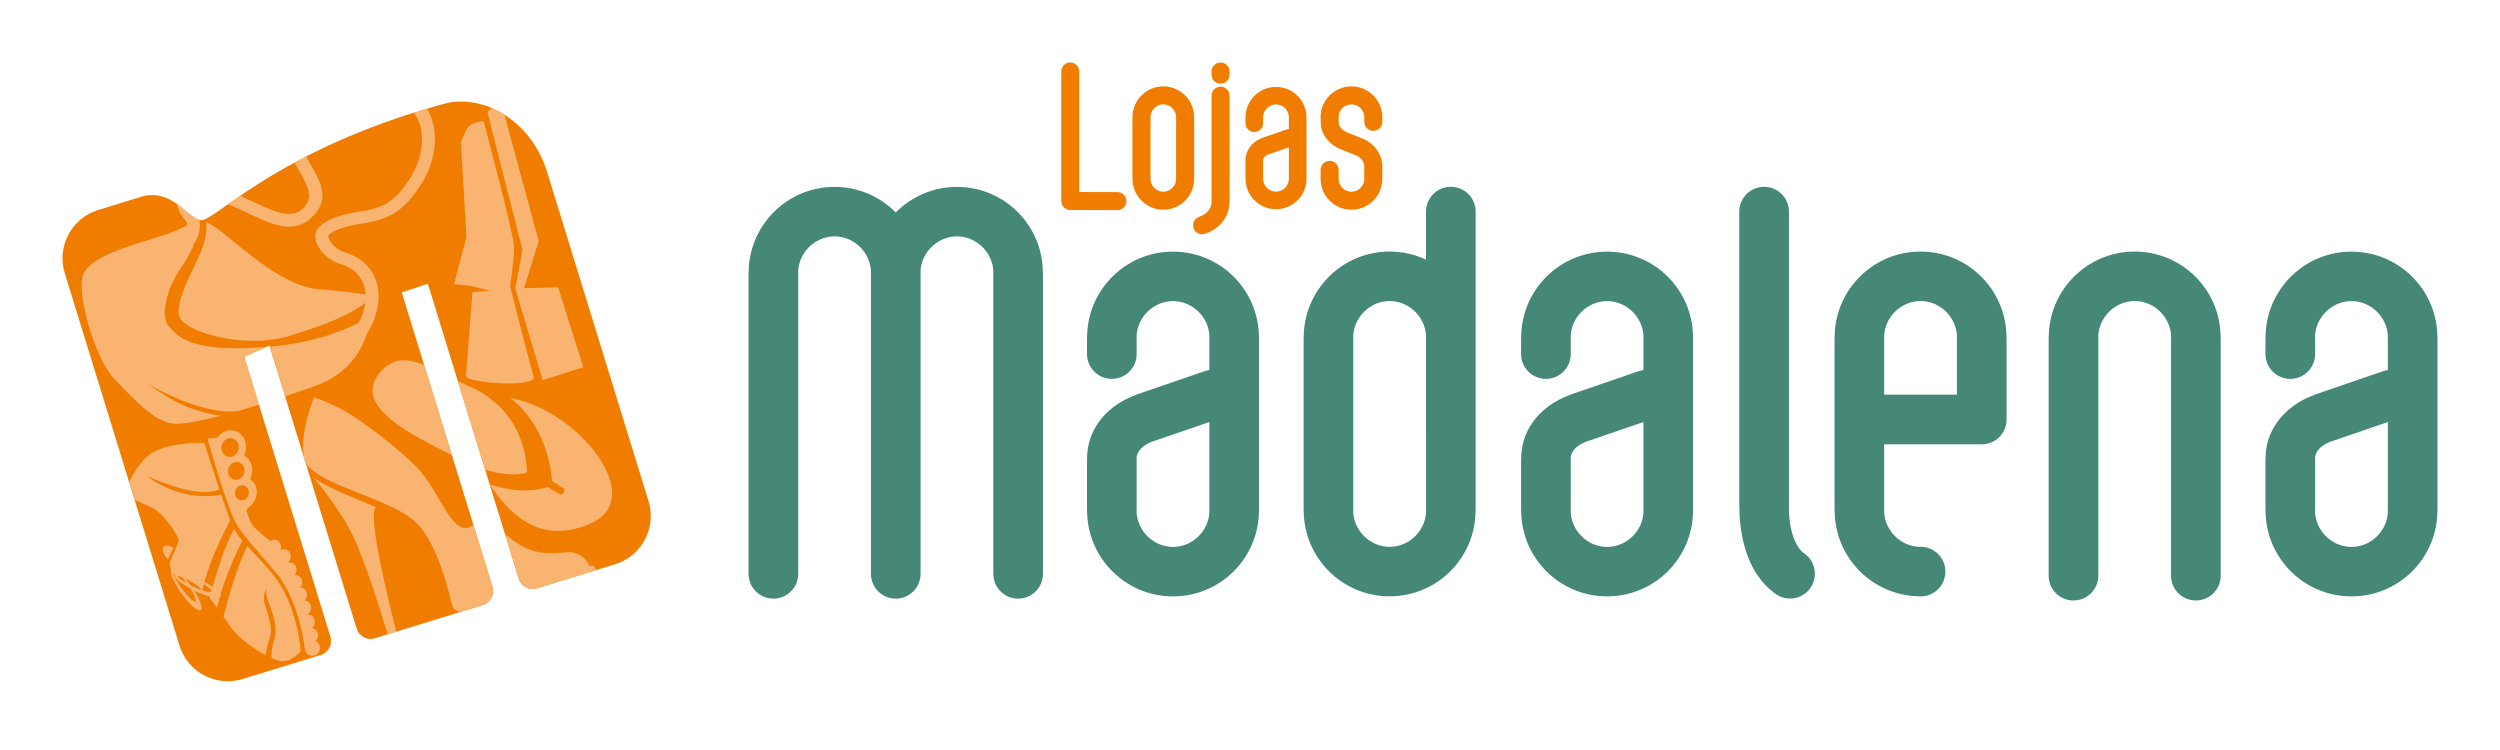 <svg width="400" height="120" viewBox="0 0 400 120" fill="none" xmlns="http://www.w3.org/2000/svg">
<path fill-rule="evenodd" clip-rule="evenodd" d="M15.684 33.609L22.952 31.371C27.852 30.264 30.197 35.286 32.296 35.224C34.36 35.16 43.261 25.48 65.127 18.372L68.835 17.231C69.645 16.994 70.471 16.762 71.313 16.536C71.443 16.501 71.564 16.468 71.691 16.43C78.192 15.238 85.192 19.907 87.519 27.454L103.77 80.197C105.077 84.432 102.679 88.964 98.442 90.271L85.658 94.209C84.554 94.405 83.45 93.79 83.041 92.733L68.454 45.394C67.021 45.86 65.63 46.326 64.288 46.792L78.771 93.796C78.776 93.822 78.781 93.845 78.788 93.87C79.144 95.024 78.573 96.239 77.501 96.725L59.732 102.199C58.628 102.395 57.524 101.779 57.113 100.721L43.11 55.276C41.458 56.016 40.105 56.628 39.066 57.066L52.844 101.786C52.851 101.811 52.854 101.834 52.863 101.859C53.217 103.012 52.646 104.229 51.574 104.715L38.806 108.646C34.571 109.953 30.038 107.557 28.732 103.319L10.357 43.683C9.05 39.447 11.447 34.915 15.684 33.609Z" fill="#F07C00"/>
<path fill-rule="evenodd" clip-rule="evenodd" d="M28.344 32.665C29.774 33.686 30.872 34.914 31.881 35.173C32.07 36.001 32.001 37.036 31.595 37.986C31.476 38.264 31.327 38.538 31.152 38.803C31.122 38.846 31.09 38.889 31.059 38.931C30.628 40.272 29.674 41.856 28.632 43.358C27.159 45.484 25.431 50.248 26.954 52.119C28.473 53.981 30.637 56.419 42.549 55.527C41.147 56.154 39.984 56.677 39.066 57.066L41.438 64.769C40.282 65.127 39.17 65.459 38.119 65.755C32.002 66.611 22.821 60.965 22.821 60.965C26.329 63.018 28.6 65.452 35.282 66.525C32.18 67.321 29.778 67.772 28.37 67.811C25.106 67.904 21.875 64.338 18.468 60.826C15.061 57.315 12.231 46.875 13.282 43.996C14.334 41.118 20.575 39.377 25.354 37.904C27.606 37.208 28.937 36.539 29.946 36.076C29.946 35.762 29.878 35.51 29.75 35.367C29.022 34.566 28.508 33.583 28.344 32.665ZM36.492 32.669C37.541 33.109 38.543 33.58 39.495 34.029C43.81 36.057 47.203 37.658 50.18 34.473C52.738 31.738 51.333 29.242 49.846 26.607C49.551 26.085 49.255 25.558 48.996 25.027C48.36 25.351 47.748 25.675 47.154 25.995C47.42 26.532 47.718 27.06 48.015 27.581C49.148 29.598 50.224 31.506 48.647 33.195C46.756 35.215 43.986 33.912 40.469 32.257C39.815 31.948 39.137 31.633 38.437 31.317C37.724 31.805 37.078 32.256 36.492 32.669ZM66.215 18.038C66.751 18.728 67.106 19.522 67.303 20.367C67.689 21.997 67.515 23.825 67.011 25.488C66.706 26.499 66.279 27.441 65.783 28.234C64.547 30.213 63.476 31.487 62.218 32.318C60.972 33.142 59.471 33.575 57.372 33.878L57.336 33.882C56.972 33.934 56.612 33.997 56.259 34.068C55.904 34.138 55.545 34.222 55.186 34.316C53.266 34.814 51.54 35.616 50.811 36.641C50.709 36.784 50.63 36.941 50.57 37.108C50.321 37.815 50.489 38.71 50.981 39.551C51.407 40.282 52.099 41.021 52.976 41.568C53.423 41.848 53.924 42.081 54.464 42.237C54.956 42.379 55.408 42.569 55.823 42.796C57.072 43.486 57.89 44.542 58.264 45.803C58.389 46.214 58.461 46.651 58.49 47.102C57.084 46.934 54.197 46.482 51.184 46.295C43.864 45.836 35.504 36.126 32.96 35.56L32.942 35.557C33.169 36.539 32.982 38.226 32.097 40.395C30.949 43.2 27.589 48.804 28.85 50.977C30.111 53.15 38.995 55.871 46.045 53.809C52.067 52.049 56.253 50.205 58.44 48.464C58.364 49.041 58.22 49.635 58.007 50.239C57.844 50.701 57.639 51.17 57.391 51.644C54.547 53.093 49.819 54.899 43.171 55.475L45.618 63.419C47.196 62.893 48.833 62.323 50.515 61.715C55.419 59.944 57.663 56.543 58.668 53.469C59.219 52.594 59.652 51.699 59.967 50.806C60.663 48.828 60.755 46.891 60.258 45.206C59.748 43.476 58.621 42.026 56.904 41.078C56.377 40.787 55.785 40.541 55.129 40.352C54.781 40.252 54.454 40.098 54.154 39.91C53.561 39.539 53.092 39.043 52.804 38.547C52.584 38.173 52.48 37.858 52.528 37.694C52.947 37.12 54.205 36.595 55.669 36.214C55.973 36.137 56.294 36.063 56.622 35.999C56.947 35.933 57.268 35.875 57.584 35.83L57.615 35.826C60.039 35.479 61.808 34.952 63.363 33.927C64.902 32.907 66.159 31.438 67.557 29.2C68.147 28.254 68.651 27.15 69.004 25.976C69.599 24.018 69.794 21.847 69.327 19.871C69.122 18.997 68.787 18.156 68.301 17.395L66.215 18.038ZM78.683 17.291C79.382 17.59 80.067 17.952 80.723 18.37L86.189 38.575L83.844 46.108L89.307 45.964L93.335 58.764L86.836 60.83L82.452 46.187L83.593 39.962L77.996 17.986C77.996 17.986 78.188 17.604 78.683 17.291ZM95.285 91.242L85.658 94.209C84.554 94.405 83.45 93.79 83.041 92.733L80.772 85.364C82.341 86.794 84.428 88.388 87.833 88.503C89.681 88.566 91.071 88.146 92.051 88.487C93.403 88.954 94.042 89.858 94.341 90.62L94.609 90.536C94.889 90.45 95.186 90.608 95.27 90.885L95.285 90.934C95.316 91.041 95.314 91.145 95.285 91.242ZM77.623 75.145L73.254 60.97C74.067 61.363 74.915 61.757 75.811 62.134C78.752 63.566 83.737 67.141 84.311 75.093C84.322 75.258 84.306 75.445 84.285 75.632L84.278 75.629C82.23 76.196 79.865 75.853 77.623 75.145L77.623 75.145ZM67.864 58.399L72.311 72.83C65.924 69.602 56.462 65.091 60.632 59.804C62.719 57.153 65.024 57.269 67.864 58.399ZM75.739 83.955C72.519 86.637 70.407 78.567 66.779 74.859C63.087 71.088 56.829 66.516 54.206 65.24C51.581 63.967 50.256 63.548 50.256 63.548C50.256 63.548 47.852 69.342 48.644 73.229L48.828 73.828C50.466 77.448 61.705 79.547 66.121 83.193C69.405 85.903 71.361 92.713 72.209 96.369C72.443 97.381 72.887 97.831 73.72 97.888L77.501 96.725C78.573 96.239 79.144 95.024 78.788 93.87C78.781 93.845 78.775 93.822 78.771 93.796L75.739 83.955ZM63.417 101.064L62.04 101.491C61.273 98.961 58.542 90.147 56.648 86.104C54.42 81.354 50.132 76.374 50.132 76.374C52.872 78.348 56.859 79.691 60.163 81.17C58.628 82.129 62.514 97.57 63.417 101.064ZM21.527 79.937L20.672 77.155C21.508 75.38 23.015 72.896 25.152 72.027C28.613 70.614 32.709 70.871 32.709 70.871C32.709 70.871 33.897 74.695 35.11 78.339C32.321 79.406 28.15 78.129 23.622 76.248C23.622 76.248 28.701 80.413 35.377 79.132C35.91 80.718 36.432 82.215 36.842 83.271C35.834 85.131 33.821 89.103 32.705 93.106C33.201 93.368 33.648 93.64 34.028 93.897C34.861 90.929 36.103 87.032 37.452 84.661C37.785 85.276 38.237 85.878 38.773 86.5C37.773 88.496 36.262 91.774 35.289 95.117C35.332 95.231 35.342 95.329 35.303 95.41C35.275 95.464 35.23 95.509 35.167 95.541C35.008 96.116 34.868 96.688 34.748 97.258C34.36 96.718 33.956 96.182 33.542 95.682L33.605 95.457C32.923 95.281 32.097 94.98 31.241 94.575C31.194 94.552 31.147 94.527 31.1 94.506C32.059 96.027 32.518 97.348 32.136 97.619C31.695 97.933 30.288 96.719 28.998 94.906C27.787 93.203 27.105 91.573 27.394 91.123C27.211 90.707 27.107 90.249 27.175 89.984C27.301 89.488 28.461 87.039 28.588 86.543C28.719 86.045 26.291 82.058 24.136 81.149C23.198 80.753 22.275 80.31 21.527 79.937ZM78.365 77.52C80.964 81.361 85.741 87.453 94.326 83.84C103.968 79.783 92.394 65.472 81.633 63.684C87.347 68.067 88.158 74.992 88.338 76.981L90.025 78.032C90.296 78.203 90.38 78.566 90.209 78.837C90.04 79.11 89.677 79.195 89.404 79.024L87.638 77.923C86.203 78.324 83.622 79.106 78.365 77.52ZM48.8 104.058C48.8 104.058 48.015 96.139 44.111 91.559C40.205 86.978 39.589 86.444 38.014 84.155C36.437 81.868 33.223 70.218 33.223 70.218C33.223 70.218 33.935 70.078 34.823 69.979C35.446 69.105 36.495 68.647 37.515 68.911C38.869 69.26 39.66 70.747 39.278 72.236C39.219 72.457 39.142 72.667 39.044 72.858C40.06 73.419 40.598 74.7 40.267 75.978C40.206 76.214 40.123 76.435 40.011 76.639C40.852 77.197 41.278 78.319 40.989 79.438C40.878 79.873 40.674 80.254 40.406 80.562C40.377 80.748 39.999 80.968 39.919 81.046C39.642 81.329 39.338 81.509 39.465 81.853L40.056 83.453C40.412 84.422 42.212 85.701 43.261 86.564C43.515 86.379 43.838 86.304 44.151 86.385C44.743 86.536 45.086 87.187 44.918 87.835C44.91 87.878 44.895 87.919 44.883 87.963L44.931 88.005V88.006C45.164 87.878 45.434 87.832 45.701 87.901C46.291 88.055 46.636 88.706 46.47 89.352C46.419 89.55 46.326 89.724 46.207 89.866L46.269 89.988C46.394 89.97 46.523 89.979 46.649 90.011C47.242 90.162 47.586 90.813 47.419 91.462C47.368 91.659 47.276 91.833 47.158 91.976L47.17 92.008C47.294 91.993 47.419 92 47.547 92.032C48.139 92.185 48.484 92.833 48.318 93.483C48.268 93.673 48.178 93.845 48.064 93.985C48.142 93.985 48.226 93.996 48.305 94.017C48.896 94.171 49.24 94.819 49.075 95.467C49.01 95.719 48.879 95.933 48.707 96.094C48.789 96.094 48.872 96.102 48.957 96.123C49.548 96.277 49.892 96.928 49.728 97.574C49.65 97.87 49.482 98.112 49.266 98.277L49.285 98.338C49.38 98.337 49.473 98.346 49.571 98.37C50.164 98.522 50.508 99.172 50.341 99.822C50.272 100.095 50.121 100.324 49.929 100.486C49.976 100.492 50.02 100.502 50.064 100.511C50.658 100.665 51.003 101.314 50.833 101.964C50.775 102.204 50.649 102.41 50.489 102.569C51.005 102.774 51.292 103.378 51.136 103.981C50.982 104.58 50.443 104.971 49.893 104.905L49.502 104.83C49.078 104.753 48.8 104.058 48.8 104.058ZM26.835 89.514L27.76 87.662C27.76 87.662 26.608 86.918 26.148 87.546C25.688 88.174 26.835 89.514 26.835 89.514ZM48.015 104.287C48.015 104.287 46.57 106.126 44.721 105.739C44.355 105.664 43.921 105.51 43.45 105.301C43.403 104.678 43.439 103.669 43.865 102.403C44.599 100.235 43.426 97.663 42.823 95.938C42.221 94.212 42.921 93.52 42.921 93.52C42.921 93.52 41.89 95.176 42.331 96.513C42.773 97.848 43.688 100.571 43.235 101.805C42.782 103.038 42.619 103.969 42.455 104.809C40.736 103.882 38.805 102.48 37.783 101.39C37.191 100.753 36.504 99.766 35.751 98.682C36.451 95.944 37.938 90.551 39.565 87.378C40.933 88.849 42.65 90.515 44.33 92.804C47.214 96.731 48.37 103.936 48.015 104.287ZM29.631 92.536C29.93 92.874 30.236 93.259 30.536 93.673C30.64 93.727 30.747 93.778 30.855 93.829C32.283 94.506 33.556 94.859 33.816 94.663L33.857 94.514C33.789 94.286 33.312 93.893 32.607 93.47C32.525 93.784 32.447 94.095 32.377 94.411C32.193 94.235 32.01 94.073 31.826 93.925C30.919 93.198 30.197 92.786 29.631 92.536ZM30.479 94.188C28.903 93.337 27.845 92.412 28.011 91.979L27.992 91.964C27.896 91.904 27.796 91.801 27.704 91.673C27.845 92.193 28.335 93.103 29.024 94.067C30.001 95.437 30.998 96.399 31.257 96.218C31.465 96.072 31.126 95.227 30.479 94.188ZM29.119 92.335C28.798 92.224 28.543 92.164 28.343 92.105C28.41 92.365 29.022 92.843 29.913 93.344C29.643 92.968 29.373 92.63 29.119 92.335ZM36.443 73.069C37.182 73.261 37.95 72.758 38.161 71.947C38.365 71.139 37.936 70.328 37.199 70.138C36.461 69.951 35.693 70.45 35.484 71.26C35.275 72.071 35.707 72.881 36.443 73.069ZM37.447 76.742C38.148 76.923 38.88 76.442 39.077 75.672C39.276 74.901 38.865 74.129 38.164 73.949C37.461 73.769 36.731 74.248 36.532 75.019C36.333 75.789 36.744 76.561 37.447 76.742ZM38.399 80.027C38.992 80.179 39.608 79.776 39.776 79.127C39.941 78.476 39.596 77.827 39.005 77.677C38.415 77.523 37.798 77.927 37.629 78.576C37.465 79.225 37.81 79.875 38.399 80.027ZM77.365 19.35C77.365 19.35 75.715 19.604 75.096 20.122C74.471 20.643 73.751 22.792 73.751 22.792L74.627 37.912L72.638 45.462L75.351 45.744L78.425 46.528L75.582 46.761L74.564 60.139C74.483 61.246 85.2 62.069 85.435 60.414C84.554 57.459 81.621 45.824 81.621 45.824C81.621 45.824 82.274 41.433 82.249 39.468C82.226 37.505 77.365 19.35 77.365 19.35Z" fill="#F9B471"/>
<path fill-rule="evenodd" clip-rule="evenodd" d="M202.096 19.716C202.096 20.493 201.465 21.124 200.685 21.124C199.908 21.124 199.277 20.493 199.277 19.716V18.779H199.282C199.282 17.431 199.829 16.209 200.709 15.329C201.59 14.449 202.811 13.901 204.158 13.901V13.896H204.159H204.159V13.901C205.507 13.901 206.728 14.449 207.608 15.329C208.489 16.211 209.036 17.431 209.036 18.779H209.041V28.595H209.036C209.036 29.943 208.489 31.165 207.608 32.044C206.727 32.924 205.507 33.471 204.159 33.473V33.477H204.159V33.473C202.811 33.473 201.59 32.924 200.709 32.044C199.829 31.164 199.282 29.943 199.282 28.595H199.277V25.651V25.649H199.282C199.282 25.099 199.401 24.571 199.636 24.092C199.707 23.944 199.797 23.792 199.901 23.637C200.377 22.938 201.118 22.369 202.094 22.018L202.112 22.012L202.11 22.007L205.937 20.695C206.032 20.662 206.128 20.64 206.221 20.628V18.779H206.228C206.228 18.217 205.993 17.701 205.615 17.323C205.237 16.944 204.721 16.71 204.16 16.71V16.715H204.159H204.158V16.71C203.596 16.71 203.081 16.944 202.704 17.323C202.325 17.701 202.09 18.217 202.09 18.779H202.096L202.096 19.716ZM206.221 28.595V23.575L203.025 24.672L203.024 24.667C202.645 24.807 202.377 25.001 202.226 25.223C202.209 25.248 202.19 25.282 202.17 25.326C202.117 25.432 202.09 25.542 202.09 25.649H202.096V25.651V28.595H202.09C202.09 29.158 202.325 29.673 202.704 30.051C203.081 30.43 203.596 30.665 204.159 30.665V30.659H204.16V30.665C204.721 30.665 205.237 30.43 205.615 30.051C205.993 29.673 206.228 29.158 206.228 28.595H206.221ZM186.131 13.814V13.82C187.493 13.82 188.729 14.372 189.617 15.264C190.51 16.155 191.062 17.388 191.062 18.751H191.069V18.752V28.622H191.062C191.062 29.986 190.51 31.221 189.617 32.111C188.729 33.001 187.493 33.554 186.131 33.554V33.559H186.131V33.554C184.768 33.554 183.533 33.001 182.642 32.11C181.752 31.221 181.198 29.986 181.198 28.622H181.193V18.752V18.751H181.198C181.198 17.388 181.752 16.155 182.642 15.263C183.533 14.372 184.768 13.82 186.13 13.82V13.814H186.131ZM186.131 16.704H186.13V16.698C185.572 16.698 185.062 16.931 184.685 17.308C184.311 17.682 184.077 18.194 184.077 18.751H184.083V18.752V28.622H184.077C184.077 29.181 184.311 29.692 184.685 30.068C185.062 30.443 185.572 30.676 186.13 30.676V30.671H186.131V30.676C186.688 30.676 187.201 30.443 187.576 30.068C187.95 29.692 188.184 29.181 188.184 28.622H188.178V18.752V18.751H188.184C188.184 18.194 187.951 17.682 187.576 17.308C187.201 16.931 186.688 16.698 186.131 16.698L186.131 16.704ZM192.8 37.411L192.817 37.406C193.152 37.288 193.458 37.16 193.734 37.017C194.027 36.865 194.306 36.691 194.568 36.497C195.943 35.479 196.748 33.98 196.731 32.146H196.736V15.312C196.736 14.516 196.089 13.867 195.29 13.867C194.494 13.867 193.846 14.516 193.846 15.312V32.146H193.853V32.163C193.862 33.015 193.49 33.71 192.853 34.182C192.72 34.281 192.574 34.37 192.412 34.454C192.234 34.547 192.056 34.625 191.88 34.685L191.863 34.691C191.112 34.949 190.714 35.768 190.973 36.519C191.231 37.27 192.049 37.67 192.8 37.411H192.8ZM196.736 11.943C196.736 12.739 196.089 13.387 195.29 13.387C194.494 13.387 193.846 12.739 193.846 11.943V11.446C193.846 10.648 194.494 10 195.29 10C196.089 10 196.736 10.648 196.736 11.446V11.943ZM178.793 30.738C179.587 30.738 180.231 31.381 180.231 32.178C180.231 32.971 179.587 33.616 178.793 33.616L171.243 33.598C170.448 33.598 169.805 32.953 169.805 32.159H169.799V11.446C169.799 10.648 170.445 10 171.243 10C172.042 10 172.688 10.648 172.688 11.446V30.723L178.793 30.738ZM221.171 19.494C221.171 20.293 220.525 20.94 219.727 20.94C218.929 20.94 218.281 20.293 218.281 19.494V18.752V18.751H218.288C218.288 18.194 218.054 17.682 217.678 17.308C217.309 16.937 216.806 16.705 216.258 16.698C216.271 16.698 216.271 16.697 216.234 16.698H216.258L216.234 16.7V16.704H216.234C216.106 16.704 216.184 16.702 216.234 16.7V16.698L216.2 16.699C215.649 16.707 215.141 16.938 214.77 17.308C214.41 17.665 214.185 18.157 214.185 18.697C214.185 18.876 214.183 18.751 214.18 18.697H214.179L214.18 18.73L214.195 19.664H214.197C214.202 19.755 214.22 19.843 214.246 19.928C214.274 20.018 214.314 20.105 214.362 20.192C214.656 20.716 215.174 21.056 215.49 21.168C215.511 21.175 215.531 21.183 215.551 21.192L215.552 21.191L218.129 22.228C218.146 22.235 218.16 22.241 218.175 22.247C218.355 22.32 218.539 22.412 218.722 22.52C218.926 22.64 219.118 22.771 219.294 22.911C220.252 23.674 221.112 24.929 221.166 26.423C221.166 26.441 221.167 26.458 221.167 26.474H221.172V28.622H221.166C221.166 29.986 220.614 31.221 219.722 32.11C218.831 33.001 217.597 33.554 216.235 33.554V33.559H216.234V33.554C214.871 33.554 213.636 33.001 212.745 32.11C211.855 31.221 211.303 29.986 211.303 28.622H211.297V27.186C211.297 26.389 211.944 25.742 212.741 25.742C213.539 25.742 214.186 26.389 214.186 27.186V28.622H214.181C214.181 29.181 214.414 29.692 214.789 30.068C215.164 30.443 215.677 30.676 216.235 30.676V30.671H216.236V30.676C216.793 30.676 217.305 30.443 217.679 30.068C218.055 29.692 218.289 29.181 218.289 28.622H218.282V26.474H218.286C218.246 25.955 217.893 25.482 217.5 25.169C217.41 25.096 217.332 25.041 217.267 25.002C217.211 24.969 217.158 24.943 217.107 24.922C217.091 24.916 217.075 24.91 217.059 24.904L214.481 23.865C213.707 23.575 212.508 22.781 211.845 21.602C211.704 21.351 211.584 21.079 211.493 20.786C211.401 20.491 211.34 20.178 211.319 19.846V19.84V19.836H211.321C211.321 19.816 211.319 19.796 211.319 19.774L211.304 18.774V18.768C211.304 18.731 211.303 18.71 211.303 18.697H211.299C211.297 18.735 211.296 18.852 211.296 18.697C211.296 17.361 211.851 16.148 212.739 15.264C213.618 14.391 214.83 13.84 216.155 13.82C216.195 13.82 216.22 13.819 216.234 13.819V13.816C216.199 13.816 216.128 13.814 216.234 13.814H216.235V13.816H216.234V13.819H216.235V13.82C217.597 13.82 218.831 14.372 219.722 15.263C220.614 16.155 221.166 17.388 221.166 18.751H221.172V18.752L221.171 19.494ZM216.234 16.7V16.698V16.7ZM216.235 13.816V13.819C216.258 13.818 216.25 13.818 216.235 13.816ZM216.235 16.698H216.234V16.7H216.235V16.698ZM216.234 13.816V13.819V13.816ZM214.18 18.697C214.179 18.674 214.179 18.665 214.179 18.697H214.18ZM211.302 18.697C211.301 18.683 211.3 18.686 211.298 18.697H211.302Z" fill="#F07C00"/>
<path fill-rule="evenodd" clip-rule="evenodd" d="M262.952 81.676V67.526L253.939 70.618L253.935 70.605C252.869 70.997 252.115 71.544 251.688 72.171C251.639 72.242 251.585 72.339 251.527 72.46C251.38 72.761 251.304 73.071 251.304 73.376H251.32V73.377V81.676V81.678H251.304C251.305 83.262 251.966 84.716 253.031 85.781C254.097 86.847 255.551 87.508 257.135 87.509V87.493H257.136H257.138V87.509C258.722 87.508 260.176 86.847 261.241 85.781C262.307 84.716 262.968 83.262 262.968 81.677H262.953L262.952 81.676ZM251.319 56.646C251.319 58.841 249.541 60.62 247.346 60.62C245.152 60.62 243.373 58.841 243.373 56.646V54.008V54.007H243.389C243.389 50.208 244.93 46.767 247.413 44.285C249.896 41.802 253.336 40.261 257.134 40.261V40.245H257.136H257.137V40.261C260.936 40.261 264.377 41.802 266.859 44.285C269.342 46.768 270.883 50.208 270.884 54.006H270.899V54.008V81.676V81.677H270.884C270.884 85.476 269.342 88.917 266.859 91.4C264.377 93.882 260.936 95.423 257.137 95.424V95.439H257.136H257.135V95.424C253.336 95.423 249.895 93.882 247.413 91.399C244.93 88.917 243.389 85.476 243.388 81.677H243.373V81.676V73.377V73.375H243.388C243.389 71.819 243.727 70.336 244.387 68.983C244.59 68.565 244.841 68.137 245.138 67.701C246.479 65.731 248.565 64.126 251.316 63.137L251.368 63.119L251.363 63.105L262.147 59.406C262.414 59.314 262.683 59.253 262.952 59.22V54.007V54.006H262.967C262.967 52.422 262.306 50.968 261.24 49.903C260.175 48.837 258.721 48.176 257.136 48.176V48.191H257.135H257.134V48.176C255.55 48.176 254.096 48.837 253.031 49.903C251.965 50.968 251.304 52.422 251.304 54.006H251.319V54.007L251.319 56.646ZM382.053 81.676V67.526L373.04 70.618L373.036 70.605C371.97 70.997 371.216 71.544 370.789 72.171C370.74 72.242 370.686 72.339 370.628 72.46C370.481 72.761 370.405 73.071 370.405 73.376H370.421V73.377V81.676V81.678H370.405C370.405 83.262 371.067 84.716 372.132 85.781C373.198 86.847 374.652 87.508 376.237 87.509V87.493H376.237H376.237H376.239V87.509C377.823 87.508 379.276 86.847 380.342 85.781C381.407 84.716 382.069 83.262 382.069 81.677H382.054L382.053 81.676ZM370.42 56.646C370.42 58.841 368.641 60.62 366.447 60.62C364.253 60.62 362.474 58.841 362.474 56.646V54.008V54.007H362.489C362.489 50.208 364.031 46.767 366.514 44.285C368.996 41.802 372.437 40.261 376.235 40.261V40.245H376.237H376.237H376.238V40.261C380.037 40.261 383.478 41.802 385.961 44.285C388.443 46.768 389.984 50.208 389.984 54.006H390V54.008V81.676V81.677H389.984C389.984 85.476 388.443 88.917 385.96 91.4C383.477 93.882 380.037 95.423 376.239 95.424V95.439H376.237H376.237H376.236V95.424C372.437 95.423 368.996 93.882 366.513 91.399C364.031 88.917 362.49 85.476 362.489 81.677H362.474V81.676V73.377V73.375H362.489C362.489 71.819 362.828 70.336 363.487 68.983C363.691 68.565 363.942 68.137 364.238 67.701C365.58 65.731 367.666 64.126 370.417 63.137L370.468 63.119L370.463 63.105L381.248 59.406C381.515 59.314 381.784 59.253 382.053 59.22V54.007V54.006H382.068C382.068 52.422 381.407 50.968 380.341 49.903C379.276 48.837 377.822 48.176 376.237 48.176V48.191H376.237H376.237H376.235V48.176C374.651 48.176 373.197 48.837 372.132 49.903C371.066 50.968 370.404 52.422 370.404 54.006H370.42V54.007L370.42 56.646ZM193.498 81.676V67.526L184.484 70.618L184.48 70.605C183.415 70.997 182.66 71.544 182.233 72.171C182.185 72.242 182.131 72.339 182.072 72.46C181.925 72.761 181.85 73.071 181.85 73.376H181.865V73.377V81.676V81.678H181.85C181.85 83.262 182.512 84.716 183.577 85.781C184.643 86.847 186.096 87.508 187.681 87.509V87.493H187.682H187.682H187.683V87.509C189.267 87.508 190.721 86.847 191.787 85.781C192.852 84.716 193.514 83.262 193.514 81.677H193.498L193.498 81.676ZM181.865 56.646C181.865 58.841 180.086 60.62 177.892 60.62C175.697 60.62 173.919 58.841 173.919 56.646V54.008V54.007H173.934C173.934 50.208 175.476 46.767 177.958 44.285C180.441 41.802 183.881 40.261 187.68 40.261V40.245H187.681H187.681H187.682V40.261C191.481 40.261 194.922 41.802 197.405 44.285C199.887 46.768 201.428 50.208 201.429 54.006H201.444V54.008V81.676V81.677H201.429C201.429 85.476 199.887 88.917 197.404 91.4C194.922 93.882 191.481 95.423 187.683 95.424V95.439H187.681H187.681H187.68V95.424C183.882 95.423 180.441 93.882 177.958 91.399C175.475 88.917 173.934 85.476 173.934 81.677H173.918V81.676V73.377V73.375H173.934C173.934 71.819 174.272 70.336 174.932 68.983C175.135 68.565 175.386 68.137 175.683 67.701C177.024 65.731 179.11 64.126 181.861 63.137L181.912 63.119L181.908 63.105L192.693 59.406C192.96 59.314 193.229 59.253 193.498 59.22V54.007V54.006H193.513C193.513 52.422 192.852 50.968 191.787 49.903C190.721 48.837 189.267 48.176 187.682 48.176V48.191H187.682H187.681H187.68V48.176C186.096 48.176 184.642 48.837 183.577 49.903C182.511 50.968 181.85 52.422 181.85 54.006H181.865V54.007L181.865 56.646ZM147.294 91.812C147.294 94.007 145.515 95.785 143.321 95.785C141.127 95.785 139.348 94.007 139.348 91.812V43.652V43.651H139.364C139.364 42.066 138.702 40.612 137.636 39.547C136.571 38.481 135.117 37.82 133.533 37.82V37.835H133.531H133.531V37.82C131.946 37.82 130.492 38.482 129.426 39.547C128.361 40.613 127.699 42.066 127.699 43.65H127.715V43.652V91.812C127.715 94.007 125.936 95.785 123.742 95.785C121.547 95.785 119.768 94.007 119.768 91.812V43.652V43.65H119.784C119.784 39.852 121.325 36.411 123.808 33.929C126.29 31.446 129.731 29.904 133.531 29.904V29.889H133.531H133.533V29.904C137.331 29.905 140.772 31.446 143.254 33.928L143.321 33.996L143.388 33.928C145.87 31.446 149.311 29.905 153.109 29.904V29.889H153.111H153.111V29.904C156.911 29.904 160.352 31.446 162.834 33.929C165.317 36.411 166.858 39.852 166.859 43.65H166.874V43.652V91.812C166.874 94.007 165.095 95.785 162.901 95.785C160.707 95.785 158.928 94.007 158.928 91.812V43.652V43.65H158.943C158.943 42.066 158.281 40.613 157.216 39.547C156.15 38.482 154.696 37.82 153.111 37.82V37.835H153.111H153.109V37.82C151.525 37.82 150.072 38.482 149.006 39.547C147.941 40.612 147.279 42.066 147.279 43.651H147.294V43.652V91.812ZM288.671 88.541C290.471 89.792 290.916 92.266 289.665 94.066C288.413 95.866 285.939 96.311 284.139 95.059L284.095 95.028C283.981 94.949 283.872 94.865 283.769 94.776C283.308 94.428 282.882 94.049 282.493 93.643C282.02 93.149 281.577 92.596 281.168 91.987C279.342 89.267 278.275 85.425 278.301 80.853H278.285V33.862C278.285 31.668 280.064 29.889 282.258 29.889C284.453 29.889 286.232 31.668 286.232 33.862V80.853H286.216L286.216 80.868C286.198 83.816 286.769 86.12 287.749 87.579C287.89 87.789 288.042 87.979 288.204 88.149C288.304 88.253 288.398 88.343 288.486 88.416C288.533 88.446 288.58 88.477 288.627 88.51L288.671 88.541ZM335.732 92.103C335.732 94.298 333.953 96.077 331.759 96.077C329.565 96.077 327.786 94.298 327.786 92.103V53.997V53.997H327.801C327.802 50.197 329.343 46.757 331.826 44.274C334.309 41.791 337.749 40.25 341.548 40.25V40.234H341.549H341.55V40.25C345.349 40.25 348.79 41.791 351.273 44.274C353.755 46.757 355.296 50.197 355.297 53.996H355.312V53.998V92.103C355.312 94.298 353.533 96.077 351.339 96.077C349.145 96.077 347.366 94.298 347.366 92.103V53.998V53.996H347.381C347.381 52.412 346.72 50.958 345.654 49.893C344.589 48.827 343.135 48.166 341.55 48.165V48.181H341.549H341.548V48.165C339.963 48.166 338.51 48.827 337.444 49.892C336.379 50.958 335.717 52.412 335.717 53.997H335.732V53.997V92.103ZM301.472 53.997V63.147H313.105V53.997V53.996H313.12C313.12 52.412 312.459 50.958 311.393 49.893C310.328 48.827 308.873 48.165 307.289 48.165V48.181H307.288H307.287V48.165C305.703 48.165 304.249 48.827 303.184 49.892C302.118 50.958 301.456 52.412 301.456 53.997H301.472L301.472 53.997ZM307.288 87.482C309.482 87.482 311.262 89.261 311.262 91.455C311.262 93.649 309.482 95.428 307.288 95.428H307.288V95.413C303.488 95.412 300.048 93.871 297.565 91.388C295.083 88.906 293.542 85.465 293.541 81.667H293.526V81.665V53.997V53.996H293.541C293.541 50.197 295.083 46.756 297.565 44.274C300.048 41.791 303.488 40.25 307.287 40.25V40.234H307.288H307.289V40.25C311.088 40.25 314.529 41.791 317.012 44.274C319.494 46.757 321.035 50.197 321.036 53.996H321.051V53.997V67.12C321.051 69.314 319.272 71.093 317.078 71.093H301.472V81.665V81.667H301.457C301.457 83.251 302.118 84.704 303.183 85.77C304.249 86.835 305.703 87.497 307.288 87.497V87.482L307.288 87.482ZM228.16 68.953L228.159 68.93V53.579C228.054 52.157 227.419 50.864 226.448 49.893C225.383 48.827 223.928 48.166 222.344 48.165V48.181H222.343H222.341V48.165C220.757 48.166 219.304 48.827 218.238 49.892C217.172 50.958 216.511 52.412 216.511 53.997H216.526V53.997V81.665V81.667H216.511C216.511 83.251 217.172 84.705 218.238 85.77C219.303 86.835 220.758 87.497 222.342 87.497V87.482H222.343H222.344V87.497C223.929 87.497 225.382 86.836 226.448 85.77C227.513 84.705 228.175 83.251 228.175 81.666H228.16V81.665V68.953ZM222.343 40.234H222.344V40.25C224.422 40.25 226.393 40.711 228.159 41.536V33.862C228.159 31.668 229.938 29.889 232.133 29.889C234.327 29.889 236.106 31.668 236.106 33.862V53.996H236.106V53.998V81.665V81.666H236.091C236.09 85.465 234.549 88.906 232.066 91.388C229.583 93.871 226.143 95.412 222.344 95.413V95.428H222.343H222.342V95.413C218.543 95.413 215.102 93.871 212.619 91.388C210.137 88.906 208.596 85.465 208.595 81.667H208.58V81.665V53.997V53.997H208.595C208.595 50.197 210.137 46.757 212.62 44.274C215.102 41.791 218.543 40.25 222.341 40.25V40.234L222.343 40.234Z" fill="#458877"/>
</svg>

